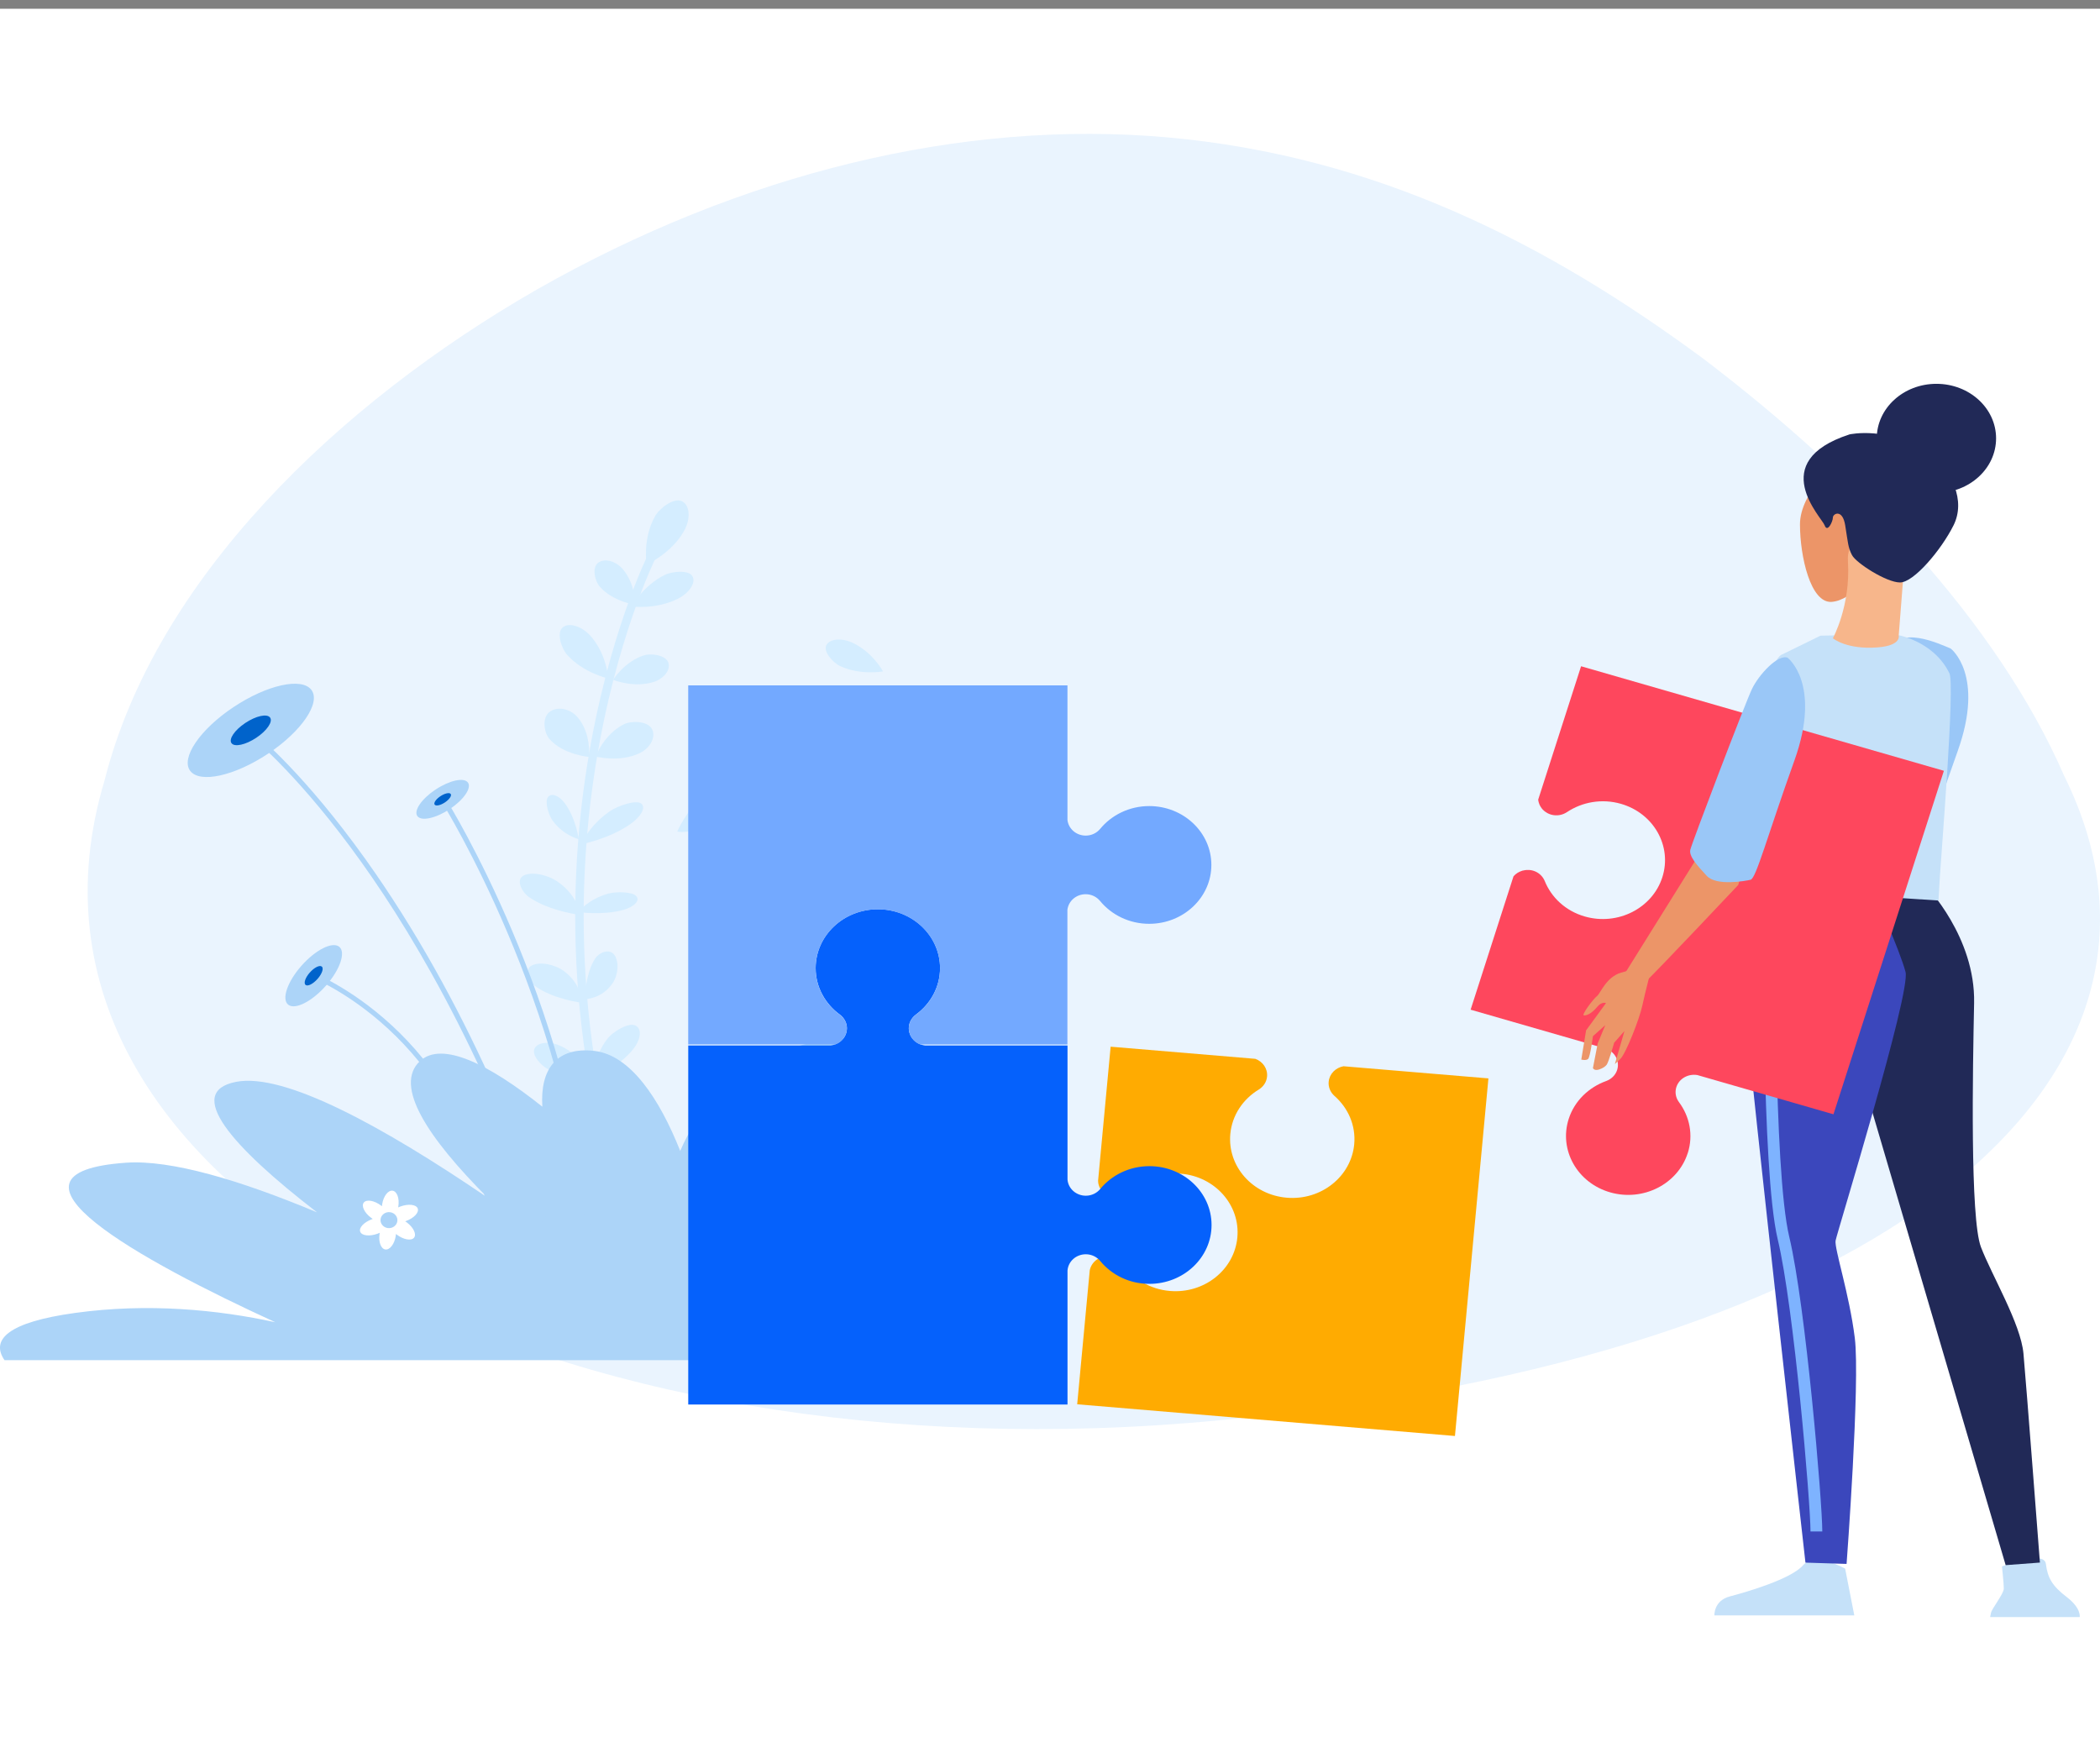 <svg width="235" height="195" viewBox="0 0 235 195" fill="none" xmlns="http://www.w3.org/2000/svg">
<rect x="0" y="0" width="235" height="195" fill="#808080" stroke="none"/>
<rect width="235" height="194" transform="translate(0 0.982)" fill="white"/>
<g clip-path="url(#clip0_665_14114)">
<path d="M11.691 87.375C17.375 64.83 37.778 45.192 60.144 32.364C82.896 19.43 107.617 13.311 130.683 15.378C153.971 17.466 173.078 27.193 190.642 40.169C207.829 53.237 223.475 69.549 230.999 86.846C247.684 120.568 211.415 151.779 136.596 158.935C62.203 166.169 -2.123 133.442 11.691 87.375Z" fill="#EAF4FE"/>
<path d="M72.065 142.538C54.544 98.273 72.4 62.287 72.581 61.924L73.435 62.312C73.254 62.668 55.579 98.33 72.954 142.22L72.065 142.534V142.538Z" fill="#D4EDFF"/>
<path d="M72.362 63.176C72.362 63.176 71.877 60.312 73.299 57.783C73.808 56.867 75.421 55.65 76.324 56.101C77.223 56.553 77.3 58.083 76.554 59.416C75.139 61.942 72.365 63.176 72.365 63.176H72.362Z" fill="#D4EDFF"/>
<path d="M70.689 67.881C70.689 67.881 71.922 65.571 74.355 64.361C75.233 63.92 77.09 63.765 77.494 64.495C77.902 65.229 77.114 66.386 75.832 67.024C73.4 68.234 70.689 67.881 70.689 67.881Z" fill="#D4EDFF"/>
<path d="M68.606 76.085C68.606 76.085 69.874 74.029 72.08 73.338C72.881 73.087 74.498 73.32 74.787 74.149C75.073 74.974 74.293 75.965 73.129 76.329C70.923 77.02 68.609 76.085 68.609 76.085H68.606Z" fill="#D4EDFF"/>
<path d="M71.079 67.687C71.079 67.687 68.605 67.335 67.12 65.659C66.584 65.049 66.218 63.554 66.915 62.996C67.615 62.443 68.866 62.764 69.65 63.645C71.138 65.324 71.079 67.687 71.079 67.687Z" fill="#D4EDFF"/>
<path d="M66.162 120.269C66.162 120.269 63.65 120.731 61.381 119.683C60.559 119.302 59.447 118.061 59.824 117.334C60.196 116.611 61.541 116.505 62.737 117.059C65.005 118.106 66.162 120.269 66.162 120.269Z" fill="#D4EDFF"/>
<path d="M68.068 75.937C68.068 75.937 65.277 75.323 63.461 73.277C62.802 72.533 62.252 70.784 62.984 70.202C63.709 69.627 65.134 70.099 66.092 71.179C67.911 73.228 68.071 75.937 68.071 75.937H68.068Z" fill="#D4EDFF"/>
<path d="M65.921 84.709C65.921 84.709 63.074 84.497 61.485 82.706C60.91 82.057 60.611 80.385 61.471 79.697C62.332 79.013 63.764 79.284 64.597 80.226C66.186 82.018 65.921 84.706 65.921 84.706V84.709Z" fill="#D4EDFF"/>
<path d="M66.647 84.667C66.647 84.667 67.587 82.159 69.838 81.048C70.654 80.646 72.459 80.674 72.947 81.567C73.438 82.455 72.797 83.69 71.612 84.272C69.361 85.379 66.647 84.667 66.647 84.667Z" fill="#D4EDFF"/>
<path d="M66.487 120.587C66.487 120.587 66.344 118.336 67.975 116.248C68.567 115.494 70.24 114.439 71.045 114.746C71.85 115.053 71.756 116.263 70.898 117.363C69.271 119.447 66.49 120.583 66.49 120.583L66.487 120.587Z" fill="#D4EDFF"/>
<path d="M64.723 102.073C64.723 102.073 65.782 100.637 68.096 100.002C68.936 99.773 70.752 99.784 71.205 100.288C71.661 100.792 70.957 101.498 69.738 101.836C67.424 102.471 64.719 102.073 64.719 102.073H64.723Z" fill="#D4EDFF"/>
<path d="M64.765 93.915C64.765 93.915 63.082 93.527 61.848 91.851C61.402 91.245 60.935 89.76 61.311 89.224C61.691 88.688 62.566 89.026 63.214 89.908C64.448 91.58 64.765 93.911 64.765 93.911V93.915Z" fill="#D4EDFF"/>
<path d="M65.469 111.825C65.469 111.825 65.448 109.007 66.626 107.236C67.051 106.594 68.218 106.111 68.758 106.876C69.295 107.645 69.191 109.081 68.57 110.012C67.396 111.783 65.472 111.828 65.472 111.828L65.469 111.825Z" fill="#D4EDFF"/>
<path d="M64.939 102.401C64.939 102.401 61.486 101.984 59.214 100.411C58.391 99.84 57.691 98.472 58.579 97.995C59.468 97.523 61.235 97.861 62.43 98.694C64.702 100.263 64.936 102.397 64.936 102.397L64.939 102.401Z" fill="#D4EDFF"/>
<path d="M65.113 112.227C65.113 112.227 61.841 111.825 59.847 110.329C59.126 109.79 58.617 108.488 59.527 108.044C60.44 107.596 62.102 107.92 63.147 108.71C65.144 110.206 65.113 112.23 65.113 112.23V112.227Z" fill="#D4EDFF"/>
<path d="M98.815 75.14C98.815 75.14 96.299 75.602 94.034 74.555C93.211 74.174 92.1 72.929 92.473 72.202C92.849 71.479 94.194 71.373 95.389 71.927C97.654 72.975 98.815 75.137 98.815 75.137V75.14Z" fill="#D4EDFF"/>
<path d="M70.518 136.384C70.518 136.384 70.375 134.134 72.006 132.049C72.595 131.291 74.267 130.237 75.076 130.547C75.881 130.85 75.787 132.064 74.93 133.164C73.302 135.252 70.521 136.384 70.521 136.384H70.518Z" fill="#D4EDFF"/>
<path d="M68.061 128.648C68.061 128.648 68.18 126.899 69.828 125.231C70.424 124.627 72.003 123.76 72.675 123.975C73.348 124.19 73.139 125.142 72.268 126.021C70.619 127.689 68.061 128.648 68.061 128.648Z" fill="#D4EDFF"/>
<path d="M75.784 93.076C75.784 93.076 76.819 90.642 78.537 89.347C79.161 88.875 80.395 88.688 80.593 89.453C80.788 90.219 80.161 91.439 79.255 92.116C77.537 93.41 75.788 93.072 75.788 93.072L75.784 93.076Z" fill="#D4EDFF"/>
<path d="M70.451 136.722C70.451 136.722 66.97 136.722 64.507 135.438C63.611 134.969 62.736 133.696 63.552 133.117C64.371 132.542 66.169 132.669 67.469 133.347C69.936 134.634 70.448 136.722 70.448 136.722H70.451Z" fill="#D4EDFF"/>
<path d="M68.013 128.839C68.013 128.839 64.841 128.828 62.855 127.629C62.134 127.195 61.58 126.014 62.434 125.478C63.291 124.945 64.904 125.068 65.953 125.7C67.947 126.899 68.016 128.835 68.016 128.835L68.013 128.839Z" fill="#D4EDFF"/>
<path d="M65.037 94.489C65.037 94.489 65.877 92.412 68.267 90.775C69.135 90.186 71.125 89.495 71.731 89.915C72.341 90.331 71.731 91.421 70.47 92.281C68.079 93.915 65.037 94.489 65.037 94.489Z" fill="#D4EDFF"/>
<path d="M0.506 152.226C-1.073 149.93 0.889 147.976 8.385 146.939C16.564 145.806 24.38 146.575 30.806 147.979C15.644 141.024 -2.038 131.254 14.103 130.125C19.135 129.773 26.875 132.079 35.486 135.684C25.885 128.288 20.599 122.203 26.419 121.075C31.82 120.024 42.835 126.044 54.558 134.03C47.878 127.335 44.01 121.495 47.01 118.74C49.46 116.49 54.684 119.071 60.691 123.854C60.423 119.65 62.291 117.11 66.549 117.618C70.557 118.098 73.801 122.965 76.119 128.806C79.962 119.749 90.114 114.211 100.355 116.959C112.385 120.19 102.721 141.902 97.337 152.226H0.506Z" fill="#ACD4F8"/>
<path d="M62.643 142.682L63.193 142.527C59.287 130.144 52.251 112.05 40.908 96.171C34.113 86.662 28.917 82.402 28.865 82.359L28.492 82.772C28.544 82.814 33.695 87.04 40.448 96.499C46.682 105.229 55.593 120.328 62.643 142.682Z" fill="#ACD4F8"/>
<path d="M65.556 137.878L66.128 137.836C63.918 112.05 50.178 89.882 50.042 89.66L49.55 89.939C49.69 90.157 63.357 112.223 65.56 137.882L65.556 137.878Z" fill="#ACD4F8"/>
<path d="M55.28 140.304L55.851 140.258C54.736 127.864 49.192 120.017 44.738 115.611C39.905 110.836 35.26 108.963 35.214 108.945L34.995 109.446C35.04 109.464 39.595 111.301 44.345 116.006C48.728 120.345 54.182 128.083 55.28 140.304Z" fill="#ACD4F8"/>
<path d="M26.129 79.135C22.38 81.632 20.209 84.824 21.279 86.263C22.345 87.703 26.255 86.842 30.001 84.345C33.751 81.848 35.922 78.656 34.852 77.217C33.782 75.778 29.879 76.638 26.129 79.139V79.135Z" fill="#ACD4F8"/>
<path d="M27.45 80.912C26.258 81.706 25.568 82.718 25.909 83.177C26.251 83.632 27.488 83.36 28.68 82.566C29.872 81.773 30.562 80.761 30.22 80.302C29.879 79.844 28.642 80.119 27.45 80.912Z" fill="#0063CB"/>
<path d="M48.731 88.369C47.17 89.409 46.264 90.739 46.71 91.339C47.156 91.938 48.78 91.579 50.341 90.541C51.903 89.501 52.805 88.171 52.362 87.575C51.916 86.976 50.292 87.332 48.731 88.372V88.369Z" fill="#ACD4F8"/>
<path d="M49.282 89.11C48.784 89.442 48.498 89.861 48.641 90.052C48.784 90.242 49.3 90.129 49.794 89.798C50.289 89.466 50.575 89.047 50.436 88.856C50.296 88.666 49.777 88.779 49.282 89.11Z" fill="#0063CB"/>
<path d="M33.716 108.103C32.145 109.895 31.489 111.838 32.256 112.441C33.023 113.044 34.918 112.081 36.493 110.29C38.065 108.498 38.72 106.554 37.954 105.951C37.187 105.348 35.291 106.311 33.716 108.103Z" fill="#ACD4F8"/>
<path d="M34.66 108.851C34.162 109.419 33.953 110.036 34.197 110.23C34.441 110.42 35.043 110.114 35.542 109.546C36.04 108.978 36.249 108.361 36.005 108.17C35.761 107.98 35.158 108.283 34.66 108.854V108.851Z" fill="#0063CB"/>
<path d="M45.539 136.819C45.476 136.77 45.41 136.728 45.344 136.682C45.379 136.671 45.41 136.661 45.445 136.647C46.344 136.311 46.926 135.684 46.741 135.236C46.557 134.791 45.678 134.7 44.779 135.035C44.703 135.063 44.63 135.095 44.556 135.126C44.563 135.095 44.57 135.059 44.574 135.024C44.72 134.121 44.431 133.331 43.933 133.257C43.434 133.186 42.912 133.86 42.769 134.767C42.755 134.844 42.748 134.918 42.741 134.996C42.713 134.975 42.685 134.95 42.657 134.929C41.904 134.357 41.037 134.199 40.72 134.573C40.406 134.946 40.761 135.712 41.518 136.28C41.58 136.329 41.647 136.371 41.713 136.417C41.678 136.428 41.647 136.438 41.612 136.453C40.713 136.788 40.134 137.415 40.315 137.86C40.5 138.304 41.378 138.396 42.274 138.061C42.354 138.033 42.427 138.001 42.497 137.966C42.49 138.001 42.483 138.033 42.48 138.068C42.333 138.974 42.622 139.761 43.121 139.835C43.619 139.905 44.142 139.232 44.285 138.329C44.298 138.251 44.306 138.177 44.309 138.1C44.337 138.121 44.365 138.146 44.393 138.167C45.145 138.738 46.013 138.897 46.327 138.523C46.64 138.149 46.285 137.384 45.532 136.812L45.539 136.819ZM43.386 137.437C42.87 137.362 42.514 136.908 42.591 136.417C42.671 135.927 43.152 135.592 43.668 135.666C44.184 135.74 44.539 136.199 44.462 136.685C44.386 137.172 43.901 137.511 43.386 137.437Z" fill="white"/>
<path d="M150.355 119.326C149.469 119.485 148.772 120.169 148.685 121.065C148.63 121.682 148.887 122.25 149.33 122.649C150.856 123.986 151.738 125.947 151.543 128.063C151.201 131.685 147.825 134.366 143.995 134.041C140.165 133.72 137.339 130.521 137.68 126.899C137.879 124.786 139.113 122.995 140.866 121.936C141.371 121.619 141.733 121.104 141.789 120.487C141.873 119.598 141.312 118.801 140.472 118.498L124.285 117.14L122.881 132.137C122.898 133.128 123.686 133.967 124.752 134.055C125.404 134.108 126.003 133.865 126.425 133.449C127.832 132.003 129.913 131.163 132.147 131.354C135.976 131.675 138.803 134.874 138.464 138.499C138.123 142.125 134.746 144.802 130.92 144.478C128.686 144.294 126.797 143.12 125.675 141.462C125.341 140.982 124.794 140.644 124.146 140.587C123.079 140.499 122.149 141.194 121.947 142.164L120.542 157.161L162.816 160.709L166.562 120.688L150.358 119.33L150.355 119.326Z" fill="#FFAB01"/>
<path d="M119.459 157.185V142.184C119.539 141.172 120.421 140.371 121.511 140.371C122.159 140.371 122.738 140.668 123.114 141.116C124.386 142.675 126.376 143.683 128.62 143.683C132.461 143.683 135.579 140.735 135.579 137.095C135.579 133.455 132.464 130.51 128.62 130.51C126.38 130.51 124.386 131.519 123.114 133.074C122.738 133.522 122.163 133.818 121.511 133.818C120.421 133.818 119.535 133.018 119.459 132.005V117.008H103.551C102.512 116.903 101.7 116.084 101.7 115.072C101.7 114.455 102.01 113.912 102.484 113.552C104.129 112.349 105.196 110.462 105.196 108.342C105.196 104.703 102.08 101.754 98.236 101.754C94.393 101.754 91.277 104.703 91.277 108.342C91.277 110.466 92.34 112.346 93.989 113.552C94.462 113.908 94.776 114.451 94.776 115.072C94.776 116.084 93.964 116.903 92.929 117.008H77.018V157.188H119.459V157.185Z" fill="#0561FC"/>
<path d="M128.609 90.211C126.369 90.211 124.379 91.22 123.103 92.775C122.727 93.223 122.152 93.516 121.497 93.516C120.434 93.516 119.57 92.751 119.455 91.774V76.706H77.014V116.886H93.493C93.584 116.851 93.668 116.808 93.748 116.766C93.758 116.759 93.769 116.756 93.779 116.752C93.859 116.703 93.936 116.657 94.005 116.6C94.009 116.6 94.016 116.59 94.023 116.59C94.152 116.488 94.267 116.371 94.364 116.244C94.382 116.223 94.403 116.202 94.417 116.181C94.448 116.138 94.476 116.089 94.504 116.04C94.532 115.99 94.563 115.937 94.587 115.884C94.612 115.842 94.626 115.796 94.643 115.754C94.668 115.683 94.689 115.616 94.709 115.546C94.716 115.507 94.73 115.472 94.737 115.433C94.755 115.32 94.772 115.207 94.772 115.091C94.772 114.47 94.459 113.927 93.985 113.567C92.34 112.364 91.273 110.481 91.273 108.358C91.273 104.718 94.392 101.769 98.233 101.769C102.073 101.769 105.192 104.721 105.192 108.358C105.192 110.481 104.129 112.364 102.48 113.571C102.007 113.927 101.696 114.474 101.696 115.091C101.696 115.207 101.71 115.32 101.735 115.433C101.738 115.468 101.749 115.511 101.763 115.546C101.78 115.616 101.801 115.683 101.825 115.754C101.843 115.796 101.864 115.839 101.881 115.884C101.905 115.937 101.933 115.99 101.965 116.04C101.993 116.085 102.017 116.135 102.048 116.181C102.066 116.202 102.083 116.223 102.101 116.244C102.202 116.371 102.313 116.488 102.442 116.59C102.449 116.59 102.453 116.6 102.46 116.6C102.529 116.657 102.606 116.703 102.683 116.749C102.693 116.756 102.704 116.763 102.714 116.77C102.798 116.816 102.878 116.854 102.968 116.89H119.448V101.822C119.563 100.842 120.427 100.076 121.49 100.076C122.142 100.076 122.717 100.372 123.093 100.82C124.368 102.376 126.355 103.388 128.599 103.388C132.439 103.388 135.558 100.436 135.558 96.796C135.558 93.156 132.439 90.211 128.599 90.211H128.609Z" fill="#73A9FF"/>
<path d="M209.496 63.958C209.496 63.958 207.332 67.189 204.969 67.358C202.606 67.528 201.425 62.258 201.425 58.685C201.425 55.113 205.558 51.712 205.952 50.693C206.345 49.674 210.478 53.074 210.478 56.135C210.478 59.197 209.496 63.108 209.496 63.958Z" fill="#EC9568"/>
<path d="M224.03 175.314C224.03 175.314 224.235 177.201 224.235 177.783C224.235 178.365 222.904 180.012 222.803 180.495L222.702 180.978H232.728C232.728 180.978 232.933 180.008 231.296 178.749C229.658 177.49 229.146 176.619 228.943 175.021C228.738 173.423 224.033 175.31 224.033 175.31L224.03 175.314Z" fill="#C5E1F9"/>
<path d="M206.481 175.558L207.505 180.789H191.852C191.852 180.789 191.751 179.142 193.591 178.659C195.43 178.176 200.445 176.722 201.776 175.171C203.107 173.622 206.484 175.558 206.484 175.558H206.481Z" fill="#C5E1F9"/>
<path d="M224.445 175.17L209.098 123.008L206.795 100.344V99.035L215.542 99.18C215.542 99.18 221.065 104.848 220.912 112.254C220.758 119.665 220.452 136.372 221.678 139.568C222.905 142.763 226.129 148.139 226.435 151.482C226.742 154.822 228.275 174.874 228.275 174.874L224.438 175.163L224.445 175.17Z" fill="#212957"/>
<path d="M197.587 99.327C197.587 99.327 194.517 104.269 195.284 112.984C196.051 121.703 202.038 174.88 202.038 174.88L206.641 175.025C206.641 175.025 208.174 154.684 207.561 149.743C206.948 144.801 205.258 139.719 205.411 138.844C205.564 137.97 213.851 111.093 213.238 108.769C212.624 106.445 209.554 99.324 209.094 99.179C208.634 99.035 197.584 99.324 197.584 99.324L197.587 99.327Z" fill="#3B47BC"/>
<path d="M198.047 102.234C198.047 102.234 197.741 130.856 199.581 138.559C201.421 146.259 203.264 168.201 203.264 171.396" stroke="#7EB3FF" stroke-width="1.32" stroke-miterlimit="10"/>
<path d="M218.304 72.592C218.304 72.592 222.141 75.499 219.071 84.069C216.001 92.64 214.774 97.292 214.161 97.437C213.548 97.581 210.324 98.163 209.251 96.999C208.178 95.835 207.254 94.82 207.411 94.093C207.564 93.367 211.021 74.888 211.401 73.171C212.168 69.683 217.231 72.155 218.308 72.589L218.304 72.592Z" fill="#9AC7F7"/>
<path d="M199.275 73.319L203.725 71.14L212.012 70.995C212.012 70.995 216.308 71.577 218.152 75.355C218.786 76.653 217.232 95.55 217.078 98.164L216.925 100.781L196.668 99.472C196.668 99.472 196.208 75.644 199.278 73.319H199.275Z" fill="#C5E1F9"/>
<path d="M213.088 63.295L212.474 71.14C212.474 71.14 212.788 72.233 210.171 72.448C206.641 72.737 205.107 71.432 205.107 71.432C205.107 71.432 207.104 67.799 206.794 62.862C206.487 57.92 213.088 63.299 213.088 63.299V63.295Z" fill="#F7B68B"/>
<path d="M206.948 48.619C206.948 48.619 211.432 47.6 215.848 50.799C218.458 52.69 219.991 56.03 218.611 58.791C217.231 61.553 214.161 65.186 212.624 65.186C211.087 65.186 207.714 63.006 207.254 62.135C206.794 61.264 206.794 60.682 206.488 58.795C206.181 56.904 205.108 57.486 205.108 57.924C205.108 58.361 204.494 59.666 204.188 58.795C203.881 57.924 197.587 51.674 206.951 48.623L206.948 48.619Z" fill="#212957"/>
<path d="M216.694 55.159C220.382 55.159 223.371 52.427 223.371 49.057C223.371 45.687 220.382 42.955 216.694 42.955C213.007 42.955 210.018 45.687 210.018 49.057C210.018 52.427 213.007 55.159 216.694 55.159Z" fill="#212957"/>
<path d="M191.455 93.516L181.941 108.77C181.941 108.77 182.555 111.383 184.092 109.934C185.625 108.481 194.521 99.035 194.521 99.035C194.521 99.035 197.288 90.172 191.458 93.516H191.455Z" fill="#EC9568"/>
<path d="M188.865 129.064C189.517 127.033 189.078 124.938 187.876 123.333C187.531 122.86 187.402 122.254 187.593 121.661C187.903 120.698 188.928 120.141 189.949 120.317L205.174 124.705L217.531 86.264L176.93 74.564L172.131 89.491C172.138 89.583 172.159 89.671 172.18 89.759C172.18 89.769 172.187 89.784 172.187 89.791C172.215 89.875 172.239 89.96 172.274 90.041C172.274 90.045 172.281 90.052 172.281 90.059C172.347 90.207 172.431 90.341 172.529 90.468C172.546 90.489 172.56 90.514 172.577 90.531C172.612 90.574 172.654 90.612 172.692 90.651C172.731 90.69 172.779 90.736 172.825 90.771C172.863 90.803 172.901 90.831 172.94 90.859C173.003 90.902 173.065 90.941 173.131 90.979C173.17 90.997 173.201 91.018 173.236 91.036C173.344 91.085 173.452 91.131 173.571 91.166C174.198 91.346 174.839 91.223 175.337 90.898C177.034 89.759 179.247 89.343 181.39 89.96C185.067 91.018 187.14 94.704 186.022 98.181C184.903 101.663 181.014 103.627 177.338 102.566C175.191 101.948 173.602 100.435 172.86 98.591C172.637 98.058 172.177 97.617 171.553 97.437C171.434 97.402 171.316 97.384 171.197 97.37C171.159 97.363 171.117 97.363 171.075 97.363C170.999 97.36 170.926 97.36 170.849 97.363C170.8 97.363 170.751 97.374 170.703 97.377C170.643 97.384 170.581 97.395 170.521 97.409C170.466 97.42 170.406 97.43 170.354 97.444C170.326 97.455 170.302 97.462 170.274 97.473C170.117 97.525 169.967 97.596 169.828 97.681C169.824 97.688 169.814 97.688 169.81 97.691C169.734 97.741 169.664 97.793 169.594 97.85C169.584 97.857 169.573 97.868 169.567 97.875C169.497 97.935 169.431 97.998 169.368 98.072L164.569 112.999L179.794 117.386C180.749 117.778 181.275 118.779 180.965 119.746C180.777 120.335 180.31 120.769 179.746 120.98C177.801 121.682 176.202 123.188 175.546 125.22C174.428 128.697 176.501 132.383 180.181 133.441C183.858 134.499 187.743 132.535 188.862 129.057L188.865 129.064Z" fill="#FE475D"/>
<path d="M191.454 93.516L181.94 108.77C181.94 108.77 182.554 111.383 184.091 109.934C185.624 108.481 194.521 99.035 194.521 99.035C194.521 99.035 197.287 90.172 191.457 93.516H191.454Z" fill="#EC9568"/>
<path d="M184.854 108.191C184.854 108.191 184.087 111.098 183.781 112.551C183.474 114.004 181.941 117.926 181.324 118.508L180.711 119.09L181.784 115.387L180.634 116.695C180.634 116.695 180.021 118.875 179.791 119.164C179.561 119.453 179.177 119.601 179.177 119.601C178.411 119.965 178.257 119.527 178.257 119.527L178.794 116.766L179.637 114.731L178.257 115.965C178.257 115.965 177.951 118.289 177.721 118.508C177.491 118.727 176.954 118.582 176.954 118.582L177.491 115.312L179.718 112.262C179.718 112.262 179.258 112.043 178.721 112.699C178.184 113.351 177.648 113.644 177.264 113.644C176.881 113.644 178.338 111.754 178.721 111.464C179.104 111.175 179.718 109.359 181.408 108.851C183.094 108.343 184.861 108.198 184.861 108.198L184.854 108.191Z" fill="#EC9568"/>
<path d="M200.044 73.612C200.044 73.612 203.881 76.519 200.811 85.089C197.741 93.66 196.514 98.312 195.901 98.457C195.288 98.601 192.064 99.183 190.991 98.019C189.918 96.855 188.994 95.84 189.151 95.113C189.304 94.386 195.291 78.695 196.058 77.097C196.824 75.499 198.975 73.175 200.048 73.609L200.044 73.612Z" fill="#9AC7F7"/>
</g>
<defs>
<clipPath id="clip0_665_14114">
<rect width="235" height="166" fill="white" transform="translate(0 14.982)"/>
</clipPath>
</defs>
</svg>
